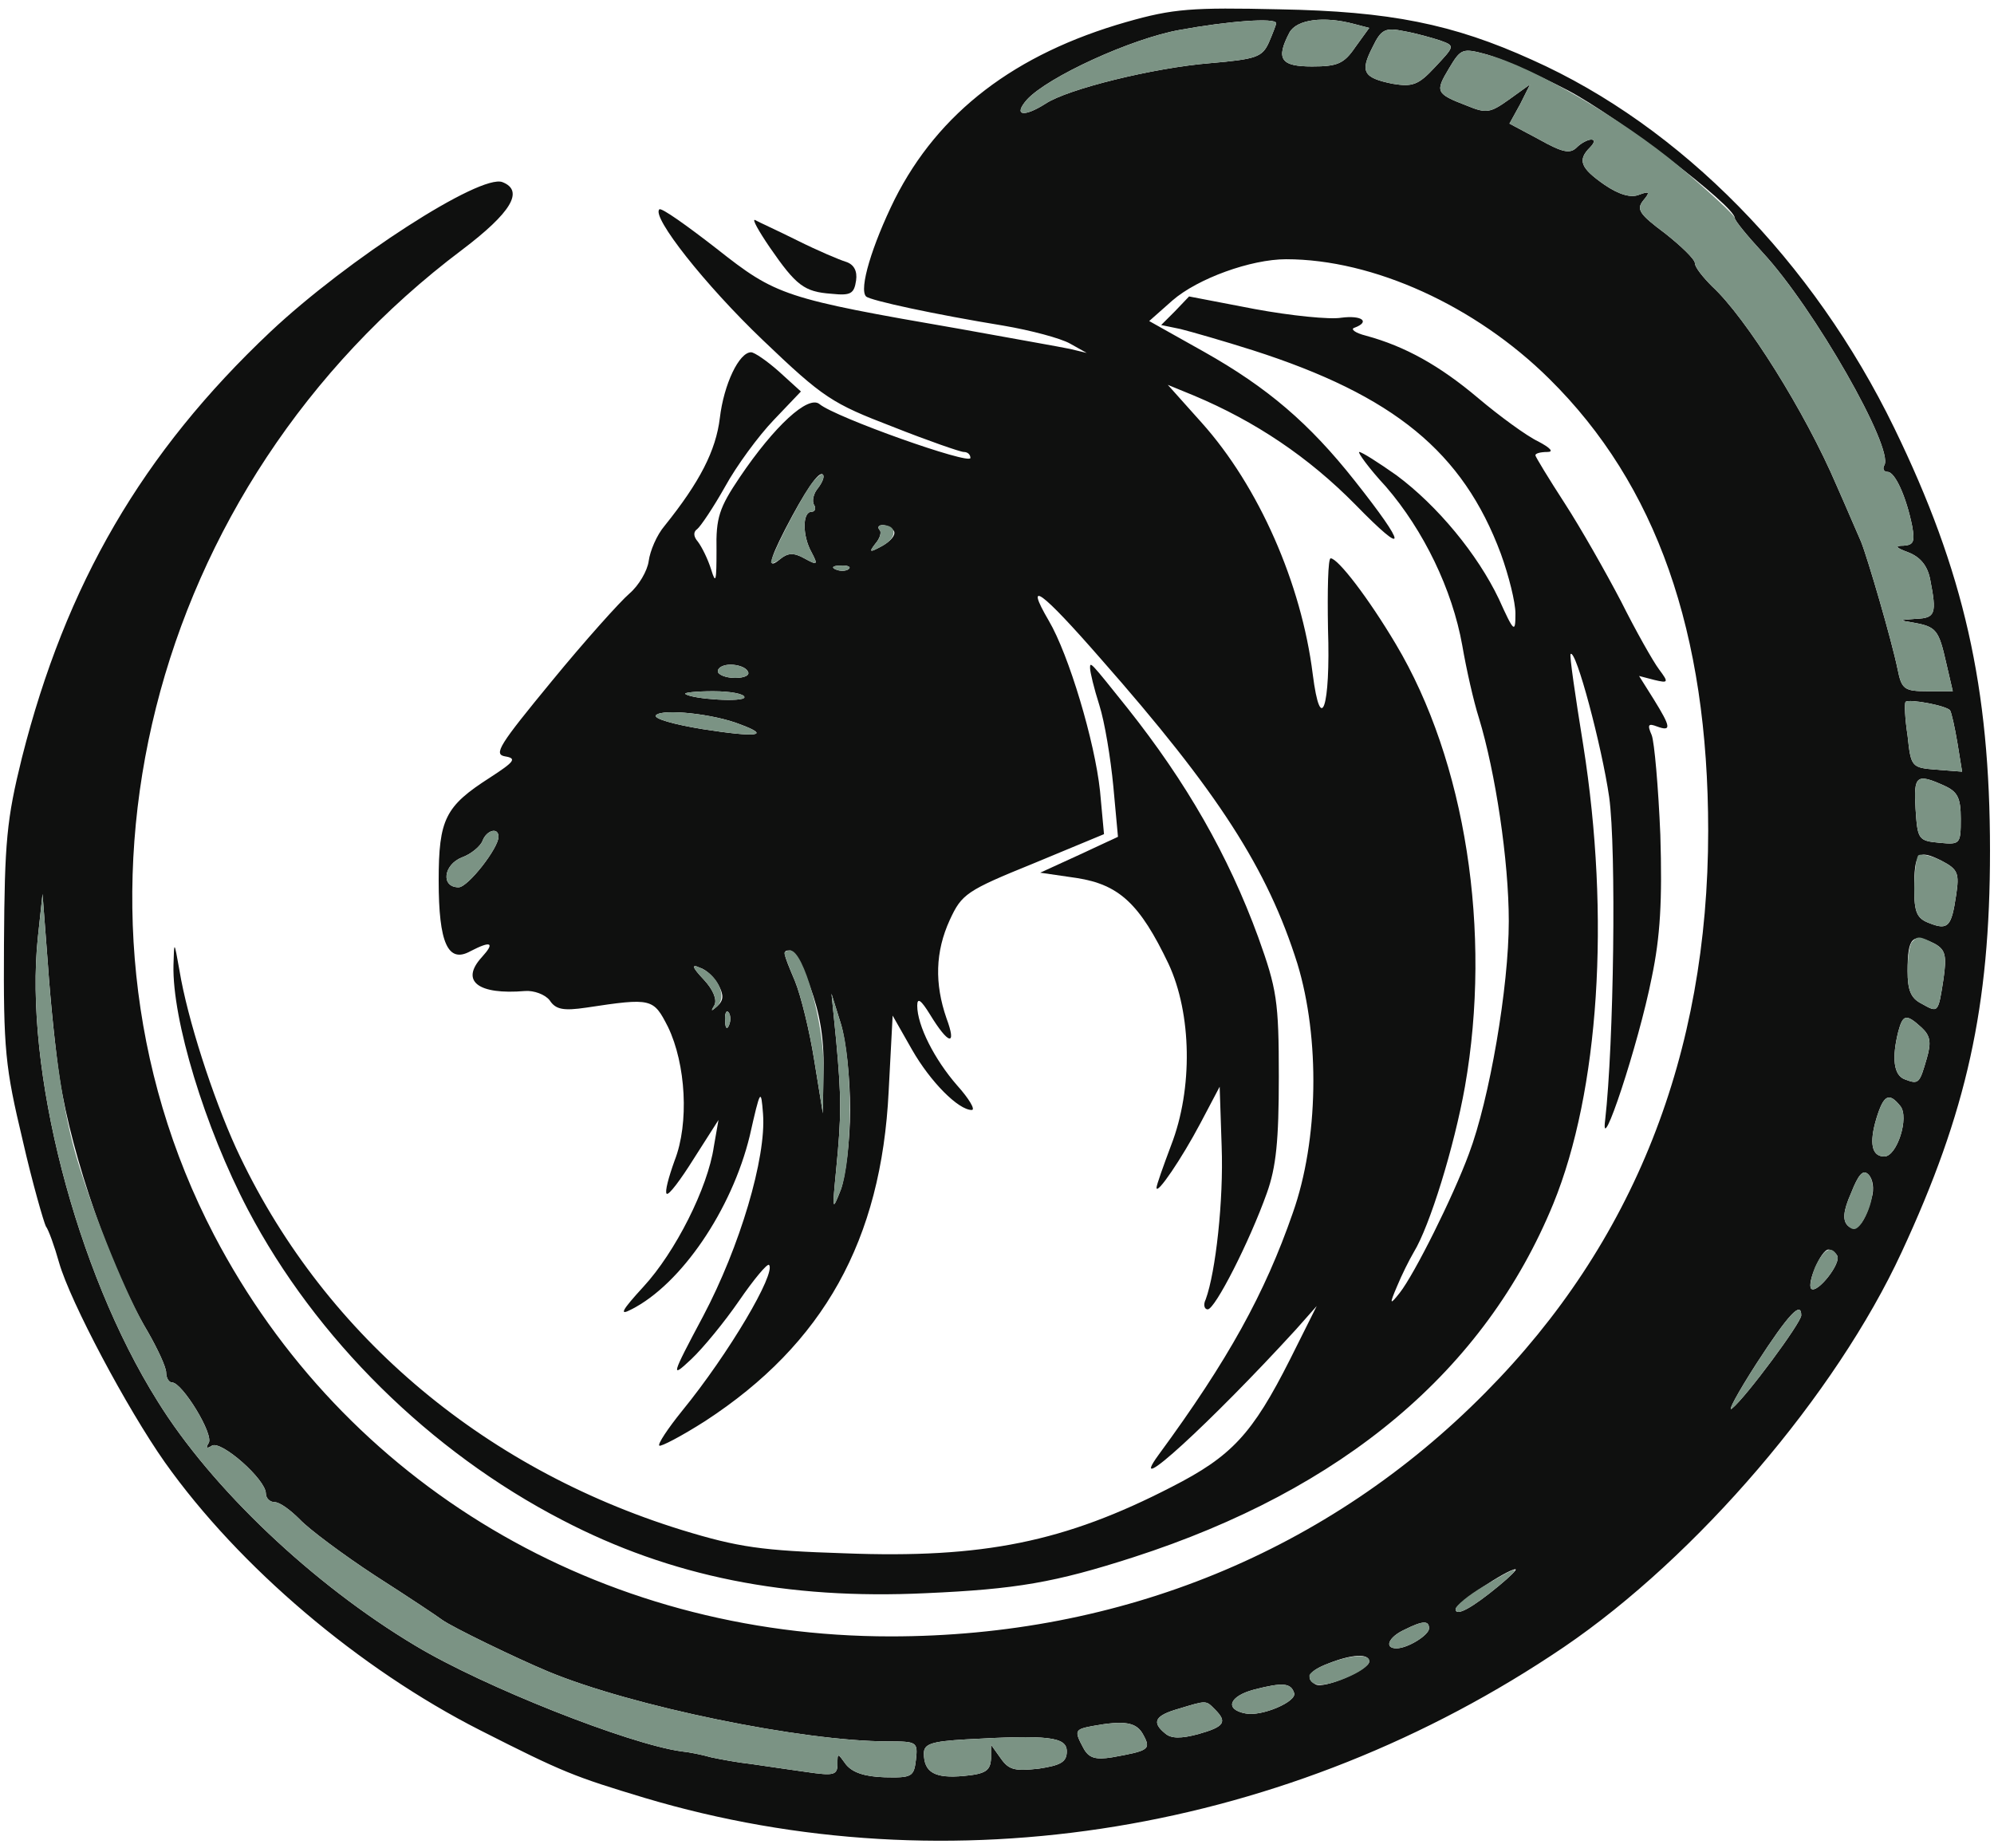 <?xml version="1.0" encoding="UTF-8"?>
<!--?xml version="1.0" standalone="no"?-->
<svg xmlns="http://www.w3.org/2000/svg" version="1.0" width="300pt" height="278pt" viewBox="0 0 300 278" preserveAspectRatio="xMidYMid meet">
  <g transform="translate(0,278) scale(0.1,-0.1)" fill="#0F100F" stroke="none">
    <path class="node" id="node1" d="M1695 2747 c-168 -48 -283 -136 -349 -267 -34 -69 -54 -135 -43 -146 6 -6 103 -27 207 -44 41 -7 86 -19 100 -27 l25 -14 -25 6 c-14 3 -88 16 -165 30 -266 46 -277 50 -367 121 -45 35 -83 62 -86 59 -12 -11 68 -113 156 -197 91 -87 104 -95 195 -130 53 -21 102 -38 107 -38 6 0 10 -4 10 -9 0 -11 -203 61 -227 81 -17 14 -68 -33 -120 -110 -31 -46 -36 -61 -35 -110 0 -46 -1 -52 -8 -29 -5 16 -14 34 -20 42 -7 8 -7 15 -1 19 5 4 24 32 42 64 17 31 50 76 73 100 l41 43 -33 30 c-18 16 -37 29 -42 29 -18 0 -41 -48 -47 -99 -6 -49 -30 -96 -83 -162 -12 -14 -22 -38 -24 -53 -2 -15 -15 -37 -29 -49 -14 -12 -67 -71 -117 -132 -79 -96 -88 -110 -70 -113 18 -3 14 -8 -23 -32 -67 -43 -77 -62 -77 -155 0 -94 14 -125 48 -106 31 16 37 13 17 -9 -33 -36 -6 -57 65 -51 13 1 30 -5 37 -14 9 -14 21 -16 55 -11 99 15 101 14 123 -29 27 -56 32 -145 10 -201 -9 -25 -15 -47 -12 -50 3 -3 21 21 41 53 l37 58 -7 -40 c-9 -62 -58 -159 -106 -211 -33 -36 -37 -44 -18 -34 75 38 151 150 178 261 16 71 17 72 20 33 5 -66 -35 -200 -90 -304 -49 -92 -49 -94 -18 -65 18 17 50 56 72 88 22 32 42 56 45 54 11 -12 -60 -133 -131 -220 -21 -26 -37 -50 -34 -52 2 -2 33 14 69 37 178 116 265 272 276 496 l6 114 29 -51 c28 -49 70 -91 90 -91 6 0 -4 17 -22 37 -34 39 -60 90 -60 120 0 13 6 8 19 -13 28 -46 41 -49 25 -6 -18 52 -17 100 5 148 18 39 25 44 126 85 l106 44 -6 65 c-8 75 -47 205 -77 256 -38 65 -11 45 78 -57 177 -201 251 -316 296 -459 34 -112 32 -265 -7 -375 -42 -121 -97 -221 -202 -364 -51 -70 79 49 207 189 l31 35 -40 -80 c-57 -113 -88 -146 -178 -192 -161 -83 -284 -108 -492 -100 -125 4 -160 9 -245 35 -304 94 -544 300 -671 575 -35 77 -73 194 -85 267 -8 45 -8 45 -9 8 -2 -82 47 -244 112 -368 102 -194 274 -364 473 -467 163 -85 338 -120 547 -110 136 6 194 16 312 54 316 102 529 281 632 532 69 169 86 431 45 690 -12 74 -21 136 -19 137 8 8 47 -139 58 -215 11 -79 7 -372 -6 -486 -8 -61 50 113 70 214 13 62 16 116 13 215 -3 72 -9 140 -13 150 -7 16 -5 18 8 13 22 -8 21 -1 -5 41 l-22 35 23 -6 c21 -5 22 -4 7 16 -9 12 -35 58 -57 102 -23 44 -61 111 -85 148 -24 37 -44 70 -44 72 0 3 8 5 18 5 10 0 5 6 -14 16 -17 8 -58 38 -90 65 -58 49 -110 78 -169 94 -16 4 -24 10 -17 12 24 9 11 19 -20 15 -17 -3 -76 3 -130 13 l-99 19 -21 -22 -21 -21 29 -6 c16 -4 65 -18 109 -32 212 -68 316 -153 373 -306 12 -33 22 -73 22 -90 0 -30 -2 -29 -25 22 -32 67 -92 140 -154 186 -27 19 -52 35 -56 35 -3 0 14 -24 40 -52 57 -66 100 -155 115 -239 6 -35 17 -84 25 -109 25 -82 45 -215 45 -306 0 -99 -29 -268 -60 -350 -24 -65 -82 -181 -104 -209 -15 -19 -16 -18 -4 10 7 17 18 39 25 51 24 39 61 159 77 249 41 233 1 490 -104 666 -41 69 -87 129 -98 129 -4 0 -5 -48 -4 -106 4 -118 -11 -163 -23 -68 -17 136 -81 282 -167 378 l-51 57 39 -16 c93 -39 173 -93 243 -164 79 -81 79 -65 -1 36 -68 86 -131 140 -227 194 l-82 46 35 31 c38 33 118 62 171 62 131 0 285 -70 396 -180 161 -159 239 -381 239 -680 0 -336 -112 -620 -335 -845 -236 -239 -549 -367 -895 -367 -438 0 -822 229 -1018 604 -258 495 -99 1127 373 1482 74 56 94 89 61 102 -33 13 -233 -116 -349 -225 -193 -182 -308 -380 -374 -641 -23 -93 -26 -126 -27 -280 -1 -160 2 -186 28 -295 15 -66 32 -124 35 -130 4 -5 13 -30 20 -55 17 -59 102 -219 159 -300 112 -158 293 -311 474 -403 126 -64 142 -70 248 -102 459 -137 970 -53 1383 227 200 136 409 380 508 594 98 211 133 369 133 604 0 246 -39 420 -144 636 -122 251 -321 454 -545 554 -119 54 -214 73 -380 76 -132 3 -160 1 -230 -19z m225 -2 c0 -2 -5 -15 -11 -29 -10 -22 -19 -25 -88 -31 -86 -7 -215 -39 -248 -61 -33 -21 -49 -18 -28 6 31 34 157 92 230 105 71 13 145 19 145 10z m117 -1 l23 -6 -21 -29 c-17 -25 -27 -29 -65 -29 -47 0 -55 11 -34 51 11 20 52 25 97 13z m130 -25 c22 -8 22 -8 -8 -40 -25 -27 -34 -30 -64 -25 -44 9 -49 18 -30 55 13 27 19 30 48 24 17 -3 42 -10 54 -14z m192 -75 c74 -39 251 -174 251 -192 0 -4 19 -27 42 -52 77 -83 198 -295 183 -320 -3 -5 -1 -10 5 -10 11 0 28 -37 37 -82 4 -23 2 -28 -13 -29 -14 0 -12 -3 7 -10 18 -7 29 -20 33 -41 10 -51 8 -58 -21 -59 -27 -2 -27 -2 -3 -6 33 -6 37 -11 48 -60 l10 -43 -38 0 c-35 0 -39 3 -45 33 -9 44 -45 167 -55 192 -5 11 -21 49 -37 85 -47 110 -136 252 -187 299 -14 14 -26 29 -26 35 0 6 -21 26 -45 45 -39 29 -43 36 -33 49 11 13 10 15 -6 9 -12 -5 -30 0 -52 15 -36 25 -41 37 -22 56 7 7 8 12 2 12 -5 0 -15 -5 -22 -12 -10 -10 -22 -7 -56 12 l-45 24 16 29 15 30 -32 -23 c-28 -20 -34 -21 -63 -9 -47 18 -48 21 -27 56 18 30 20 31 57 21 21 -6 76 -30 122 -54z m-1128 -598 c-7 -8 -10 -20 -6 -26 3 -5 1 -10 -4 -10 -14 0 -14 -36 0 -61 10 -19 9 -20 -11 -9 -16 9 -25 8 -36 -1 -19 -16 -18 -5 7 44 30 58 51 89 57 83 3 -3 -1 -12 -7 -20z m114 -65 c3 -6 -5 -15 -17 -22 -20 -11 -21 -10 -11 3 7 8 10 18 6 21 -3 4 -1 7 5 7 6 0 13 -4 17 -9z m-68 -57 c-3 -3 -12 -4 -19 -1 -8 3 -5 6 6 6 11 1 17 -2 13 -5z m-152 -154 c4 -6 -5 -10 -19 -10 -14 0 -26 5 -26 10 0 6 9 10 19 10 11 0 23 -4 26 -10z m-5 -39 c0 -8 -79 -3 -89 5 -2 2 17 4 42 4 26 0 47 -4 47 -9z m1814 -20 c2 -3 7 -25 11 -49 l7 -43 -39 3 c-37 3 -38 4 -43 51 -4 26 -5 49 -3 51 5 5 63 -6 67 -13z m-1820 -21 c46 -17 26 -20 -57 -7 -43 7 -75 16 -70 21 10 10 87 2 127 -14z m1811 -92 c20 -9 25 -18 25 -50 0 -38 -1 -39 -32 -36 -32 3 -33 5 -36 51 -3 50 1 54 43 35z m-2175 -77 c0 -17 -46 -76 -60 -76 -27 0 -23 34 5 45 14 5 28 17 31 25 6 16 24 21 24 6z m2193 -88 c-7 -47 -12 -53 -40 -42 -19 7 -23 16 -23 52 0 54 5 60 41 42 25 -13 27 -19 22 -52z m-2853 -277 c18 -116 78 -289 132 -379 15 -26 28 -54 28 -62 0 -8 4 -15 9 -15 15 0 63 -78 55 -91 -5 -8 -3 -9 5 -4 14 8 81 -51 81 -72 0 -7 6 -13 13 -13 8 0 24 -12 38 -26 13 -14 65 -53 114 -85 50 -32 95 -62 100 -66 15 -11 112 -58 160 -78 125 -52 382 -105 511 -105 44 0 45 -1 42 -28 -3 -25 -6 -27 -47 -26 -30 1 -48 7 -58 19 -13 18 -13 18 -13 1 0 -17 -6 -18 -47 -12 -27 4 -64 9 -83 12 -19 2 -46 7 -60 10 -14 4 -34 8 -45 9 -79 11 -297 97 -400 159 -154 92 -307 237 -388 368 -123 196 -201 500 -180 698 l7 65 8 -105 c4 -58 12 -136 18 -174z m2821 204 c16 -9 18 -18 13 -53 -8 -52 -8 -51 -33 -37 -16 8 -21 20 -21 49 0 51 7 58 41 41z m-1692 -65 c14 -38 21 -77 20 -123 l-1 -67 -13 80 c-7 44 -20 97 -29 119 -19 45 -19 46 -7 46 5 0 19 -25 30 -55z m-138 3 c8 -15 8 -23 -2 -32 -9 -8 -10 -8 -4 2 4 8 -2 23 -16 38 -18 19 -19 24 -6 18 10 -3 22 -15 28 -26z m198 -188 c0 -47 -7 -101 -14 -120 -13 -33 -13 -32 -7 30 8 82 8 108 0 195 l-7 70 14 -45 c8 -26 14 -82 14 -130z m-182 128 c-3 -8 -6 -5 -6 6 -1 11 2 17 5 13 3 -3 4 -12 1 -19z m1794 -4 c13 -12 15 -22 8 -46 -11 -38 -12 -40 -33 -32 -17 6 -20 32 -10 72 7 26 12 27 35 6z m-32 -118 c14 -17 -5 -76 -24 -76 -19 0 -23 20 -12 57 11 36 19 40 36 19z m-43 -138 c-10 -39 -24 -54 -36 -42 -8 8 -7 22 5 49 11 28 18 36 26 28 7 -7 9 -22 5 -35z m-52 -87 c7 -11 -30 -58 -39 -50 -7 8 15 59 26 59 4 0 10 -4 13 -9z m-54 -90 c0 -11 -83 -123 -104 -140 -8 -7 8 23 37 68 48 74 67 94 67 72z m-455 -407 c-40 -33 -65 -47 -65 -35 0 8 78 60 90 60 3 0 -8 -11 -25 -25z m-105 -64 c0 -10 -32 -30 -49 -30 -19 0 -12 17 12 28 28 14 37 14 37 2z m-90 -50 c0 -12 -69 -42 -81 -34 -16 9 -10 20 19 31 35 14 62 16 62 3z m-113 -47 c5 -13 -49 -36 -73 -31 -32 6 -25 26 13 36 43 11 55 10 60 -5z m-119 -25 c19 -19 14 -26 -25 -37 -26 -7 -41 -7 -50 1 -21 17 -15 27 20 37 43 13 41 13 55 -1z m-108 -38 c12 -22 9 -24 -47 -34 -25 -4 -35 -1 -43 14 -14 26 -13 28 13 33 49 9 67 6 77 -13z m-115 -25 c0 -16 -9 -21 -42 -26 -36 -4 -45 -2 -57 15 l-15 21 0 -21 c-1 -18 -8 -23 -41 -26 -43 -4 -60 5 -60 34 0 14 11 18 63 21 124 7 152 4 152 -18z"></path>
    <path class="node" id="node2" d="M1158 2408 c40 -58 52 -67 93 -70 29 -3 34 0 37 20 2 14 -3 24 -15 28 -10 3 -43 17 -73 32 -30 15 -59 28 -64 31 -5 2 5 -16 22 -41z"></path>
    <path class="node" id="node3" d="M1640 1775 c0 -6 6 -31 14 -56 8 -25 17 -80 21 -122 l7 -76 -58 -27 -59 -27 55 -8 c64 -10 95 -39 138 -129 35 -75 37 -188 4 -273 -12 -32 -22 -60 -22 -64 0 -12 38 44 66 97 l29 55 3 -90 c3 -81 -9 -189 -24 -230 -4 -8 -2 -15 3 -15 11 0 63 102 89 175 14 39 18 79 18 175 0 114 -3 132 -31 210 -45 123 -108 233 -197 345 -56 70 -56 70 -56 60z"></path>
  </g>
  <g transform="translate(0,278) scale(0.1,-0.1)" fill="#7B9384" stroke="none">
    <path class="node" id="node6" d="M1775 2735 c-73 -13 -199 -71 -230 -105 -21 -24 -5 -27 28 -6 33 22 162 54 248 61 69 6 78 9 88 31 6 14 11 27 11 29 0 9 -74 3 -145 -10z"></path>
    <path class="node" id="node7" d="M1940 2731 c-21 -40 -13 -51 34 -51 38 0 48 4 65 29 l21 29 -23 6 c-45 12 -86 7 -97 -13z"></path>
    <path class="node" id="node8" d="M2065 2709 c-19 -37 -14 -46 30 -55 30 -5 39 -2 64 25 30 32 30 32 8 40 -12 4 -37 11 -54 14 -29 6 -35 3 -48 -24z"></path>
    <path class="node" id="node9" d="M2180 2677 c-21 -35 -20 -38 27 -56 29 -12 35 -11 63 9 l32 23 -15 -30 -16 -29 45 -24 c34 -19 46 -22 56 -12 7 7 17 12 22 12 6 0 5 -5 -2 -12 -19 -19 -14 -31 22 -56 22 -15 40 -20 52 -15 16 6 17 4 6 -9 -10 -13 -6 -20 33 -49 24 -19 45 -39 45 -45 0 -6 12 -21 26 -35 51 -47 140 -189 187 -299 16 -36 32 -74 37 -85 10 -25 46 -148 55 -192 6 -30 10 -33 45 -33 l38 0 -10 43 c-11 49 -15 54 -48 60 -24 4 -24 4 3 6 29 1 31 8 21 59 -4 21 -15 34 -33 41 -19 7 -21 10 -7 10 15 1 17 6 13 29 -9 45 -26 82 -37 82 -6 0 -8 5 -5 10 15 25 -106 237 -183 320 -23 25 -42 48 -42 52 0 4 -38 39 -84 78 -84 70 -218 149 -289 168 -37 10 -39 9 -57 -21z"></path>
    <path class="node" id="node10" d="M1218 2048 c-20 -30 -58 -105 -58 -114 0 -3 6 -1 14 5 11 9 20 10 36 1 20 -11 21 -10 11 9 -14 25 -14 61 0 61 5 0 7 5 4 10 -4 6 -1 18 6 26 6 8 10 17 7 20 -3 2 -12 -6 -20 -18z"></path>
    <path class="node" id="node11" d="M1323 1983 c4 -3 1 -13 -6 -21 -10 -13 -9 -14 11 -3 22 12 22 31 0 31 -6 0 -8 -3 -5 -7z"></path>
    <path class="node" id="node12" d="M1258 1923 c7 -3 16 -2 19 1 4 3 -2 6 -13 5 -11 0 -14 -3 -6 -6z"></path>
    <path class="node" id="node13" d="M1080 1770 c0 -5 12 -10 26 -10 14 0 23 4 19 10 -3 6 -15 10 -26 10 -10 0 -19 -4 -19 -10z"></path>
    <path class="node" id="node14" d="M1031 1736 c10 -8 89 -13 89 -5 0 5 -21 9 -47 9 -25 0 -44 -2 -42 -4z"></path>
    <path class="node" id="node15" d="M2867 1724 c-2 -2 -1 -25 3 -51 5 -47 6 -48 43 -51 l39 -3 -7 43 c-4 24 -9 46 -11 49 -4 7 -62 18 -67 13z"></path>
    <path class="node" id="node16" d="M987 1704 c-5 -5 27 -14 70 -21 83 -13 103 -10 57 7 -40 16 -117 24 -127 14z"></path>
    <path class="node" id="node17" d="M2882 1563 c3 -46 4 -48 36 -51 31 -3 32 -2 32 36 0 32 -5 41 -25 50 -42 19 -46 15 -43 -35z"></path>
    <path class="node" id="node18" d="M726 1515 c-3 -8 -17 -20 -31 -25 -28 -11 -32 -45 -5 -45 14 0 60 59 60 76 0 15 -18 10 -24 -6z"></path>
    <path class="node" id="node19" d="M2886 1493 c-3 -4 -6 -26 -6 -50 0 -36 4 -45 23 -52 28 -11 33 -5 40 42 5 33 3 39 -22 52 -16 8 -31 11 -35 8z"></path>
    <path class="node" id="node20" d="M57 1370 c-21 -198 57 -502 180 -698 81 -131 234 -276 388 -368 103 -62 321 -148 400 -159 11 -1 31 -5 45 -9 14 -3 41 -8 60 -10 19 -3 56 -8 83 -12 41 -6 47 -5 47 12 0 17 0 17 13 -1 10 -12 28 -18 58 -19 41 -1 44 1 47 26 3 27 2 28 -42 28 -129 0 -386 53 -511 105 -48 20 -145 67 -160 78 -5 4 -50 34 -100 66 -49 32 -101 71 -114 85 -14 14 -30 26 -38 26 -7 0 -13 6 -13 13 0 21 -67 80 -81 72 -8 -5 -10 -4 -5 4 8 13 -40 91 -55 91 -5 0 -9 7 -9 15 0 8 -13 36 -28 62 -30 50 -80 172 -106 259 -20 66 -35 164 -44 294 l-8 105 -7 -65z"></path>
    <path class="node" id="node22" d="M2877 1363 c-4 -3 -7 -23 -7 -44 0 -29 5 -41 21 -49 25 -14 25 -15 33 37 5 35 3 44 -13 53 -23 12 -26 12 -34 3z"></path>
    <path class="node" id="node23" d="M1180 1346 c0 -2 7 -21 16 -42 9 -22 22 -75 29 -119 l13 -80 1 67 c1 68 -30 178 -50 178 -5 0 -9 -2 -9 -4z"></path>
    <path class="node" id="node24" d="M1059 1306 c14 -15 20 -30 16 -38 -6 -10 -5 -10 4 -2 16 15 0 48 -26 58 -13 6 -12 1 6 -18z"></path>
    <path class="node" id="node25" d="M1258 1215 c8 -87 8 -113 0 -195 -6 -62 -6 -63 7 -30 18 47 18 194 0 250 l-14 45 7 -70z"></path>
    <path class="node" id="node26" d="M1091 1244 c0 -11 3 -14 6 -6 3 7 2 16 -1 19 -3 4 -6 -2 -5 -13z"></path>
    <path class="node" id="node27" d="M2856 1228 c-10 -40 -7 -66 10 -72 21 -8 22 -6 33 32 7 24 5 34 -8 46 -23 21 -28 20 -35 -6z"></path>
    <path class="node" id="node28" d="M2823 1097 c-11 -37 -7 -57 12 -57 19 0 38 59 24 76 -17 21 -25 17 -36 -19z"></path>
    <path class="node" id="node29" d="M2785 985 c-12 -27 -13 -41 -5 -49 8 -8 13 -7 21 4 17 26 22 61 10 73 -8 8 -15 0 -26 -28z"></path>
    <path class="node" id="node30" d="M2731 874 c-6 -15 -9 -29 -6 -33 9 -8 46 39 39 50 -9 16 -20 10 -33 -17z"></path>
    <path class="node" id="node31" d="M2643 729 c-29 -45 -45 -75 -37 -68 21 17 104 129 104 140 0 22 -19 2 -67 -72z"></path>
    <path class="node" id="node32" d="M2233 394 c-24 -14 -43 -30 -43 -35 0 -12 25 2 65 35 38 32 31 32 -22 0z"></path>
    <path class="node" id="node33" d="M2113 328 c-24 -11 -31 -28 -12 -28 17 0 49 20 49 30 0 12 -9 12 -37 -2z"></path>
    <path class="node" id="node34" d="M1998 277 c-16 -6 -28 -14 -28 -18 0 -17 20 -18 54 -4 63 26 37 47 -26 22z"></path>
    <path class="node" id="node35" d="M1887 238 c-38 -10 -45 -30 -13 -36 24 -5 78 18 73 31 -5 15 -17 16 -60 5z"></path>
    <path class="node" id="node36" d="M1773 209 c-35 -10 -41 -20 -20 -37 9 -8 24 -8 50 -1 39 11 44 18 25 37 -14 14 -12 14 -55 1z"></path>
    <path class="node" id="node37" d="M1643 183 c-26 -5 -27 -7 -13 -33 8 -15 18 -18 43 -14 56 10 59 12 47 34 -10 19 -28 22 -77 13z"></path>
    <path class="node" id="node38" d="M1453 163 c-52 -3 -63 -7 -63 -21 0 -29 17 -38 60 -34 33 3 40 8 41 26 l0 21 15 -21 c12 -17 21 -19 57 -15 33 5 42 10 42 26 0 22 -28 25 -152 18z"></path>
  </g>
</svg>
